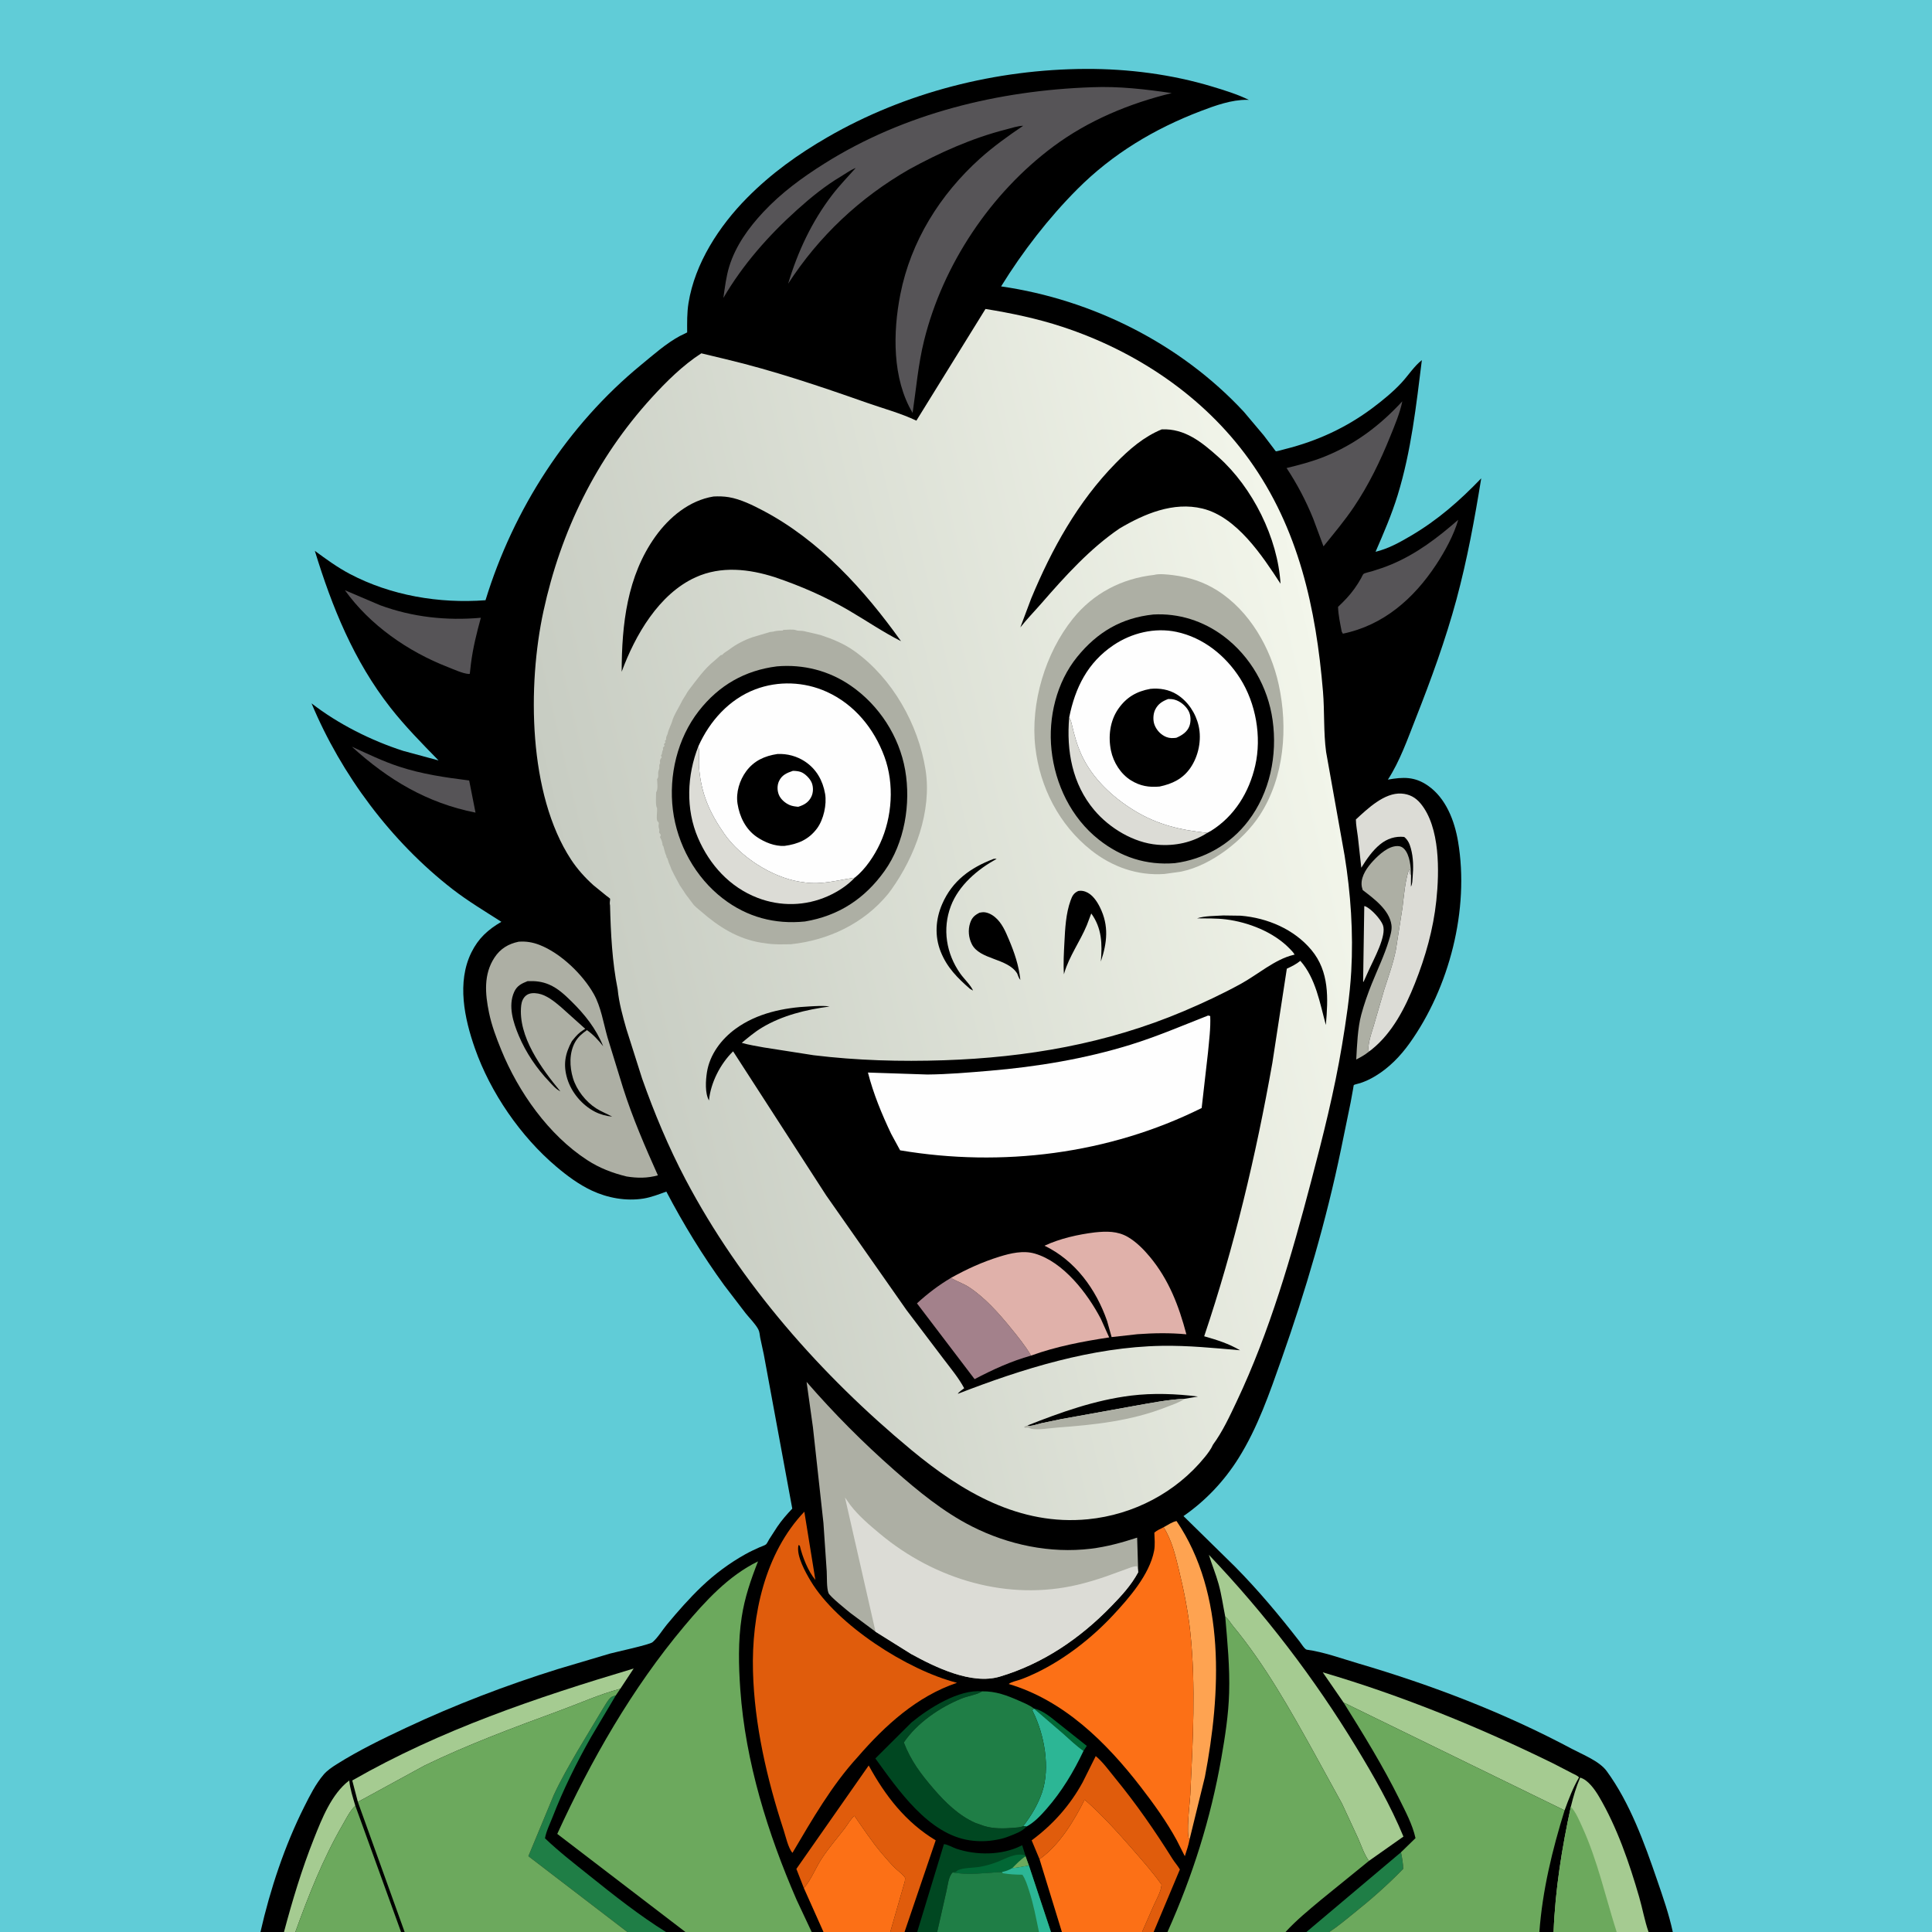 <svg version="1.1" xmlns="http://www.w3.org/2000/svg" style="display: block;" viewBox="0 0 2048 2048" width="1024" height="1024">
<rect x="0" y="0" width="2048" height="2048" fill="#333333" stroke="none"/>
<defs>
	<linearGradient id="Gradient1" gradientUnits="userSpaceOnUse" x1="629.795" y1="1067.96" x2="1444.86" y2="876.249">
		<stop class="stop0" offset="0" stop-opacity="1" stop-color="rgb(199,204,194)"/>
		<stop class="stop1" offset="1" stop-opacity="1" stop-color="rgb(243,246,235)"/>
	</linearGradient>
</defs>
<path transform="translate(0,0)" fill="rgb(96,204,215)" d="M 276.103 2048 L -0 2048 L 0 -0 L 2048 0 L 2048 2048 L 1773.23 2048 L 1747.54 2048 L 1713.72 2048 L 1646.88 2048 L 1631.8 2048 L 1408.96 2048 L 1384.84 2048 L 1362.7 2048 L 1237.58 2048 L 1222.92 2048 L 1210.62 2048 L 1125.65 2048 L 1114.06 2048 L 1101.34 2048 L 993.444 2048 L 972.267 2048 L 958.851 2048 L 943.71 2048 L 872.942 2048 L 860.424 2048 L 726.582 2048 L 705.973 2048 L 665.041 2048 L 428.934 2048 L 425.134 2048 L 313.059 2048 L 301.034 2048 L 276.103 2048 z"/>
<path transform="translate(0,0)" fill="rgb(0,0,0)" d="M 276.103 2048 C 286.433 2002.67 301.726 1956.56 322.611 1915.01 C 328.401 1903.49 334.576 1891.12 342.964 1881.26 C 346.805 1876.74 351.965 1873.28 356.943 1870.14 C 380.221 1855.48 405.444 1843.24 430.323 1831.57 C 482.307 1807.16 536.565 1786.4 591.383 1769.29 L 646.492 1752.9 C 652.717 1751.2 688.408 1743.51 691.631 1740.85 C 697.054 1736.38 702.406 1727.55 707.028 1722 C 718.638 1708.05 730.596 1694.4 743.723 1681.85 C 757.739 1668.45 773.455 1656.84 790.389 1647.39 C 795.159 1644.73 800.143 1642.47 805.112 1640.21 C 806.779 1639.45 810.856 1638.18 812.102 1637.03 C 813.132 1636.07 814.533 1633.04 815.341 1631.73 L 823.962 1618.41 C 828.682 1611.47 834.063 1605.27 839.841 1599.22 L 809.672 1435.81 L 805.84 1418 C 805.306 1415.18 805.246 1411.98 803.921 1409.4 C 800.915 1403.56 794.71 1397.47 790.559 1392.31 L 767.769 1362.53 C 744.813 1330.97 724.473 1297.69 706.362 1263.14 C 698.524 1265.98 690.364 1269.19 682.099 1270.52 C 663.689 1273.47 644.076 1269.91 627.312 1262.05 C 613.714 1255.68 601.39 1246.56 589.96 1236.91 C 551.843 1204.75 519.856 1158.17 503.388 1111.21 C 492.303 1079.61 484.097 1041.19 499.72 1009.58 C 507.104 994.646 517.234 985.472 531.461 977.16 C 513.949 965.906 496.102 955.292 479.627 942.511 C 414.688 892.133 361.782 821.204 330.244 745.584 C 358.532 767.491 393.418 785.031 427.5 795.987 L 464.891 806.107 C 447.224 788.009 429.457 770.014 413.841 750.073 C 375.078 700.577 351.94 643.481 333.738 583.908 C 345.647 592.673 357.51 601.353 370.622 608.28 C 414.359 631.386 465.664 639.961 514.662 636.269 C 544.319 539.636 601.45 450.854 679.865 386.544 C 692.726 375.997 706.088 364.036 720.772 356.136 L 725.5 353.852 L 728.423 352.373 C 728.361 342.001 728.196 331.538 729.838 321.265 C 736.577 279.099 762.403 239.567 791.968 209.69 C 817.537 183.853 845.84 163.538 877.26 145.388 C 959.694 97.767 1056.01 73.442 1151.01 73.054 C 1195.85 72.871 1242.1 78.79 1285.05 91.789 C 1298.26 95.787 1311.4 99.813 1323.83 105.885 L 1321.84 105.843 C 1305.64 105.603 1287.99 111.953 1272.94 117.696 C 1223.65 136.513 1179.47 162.981 1142.04 200.5 C 1111.54 231.078 1083.88 266.87 1061.21 303.593 C 1158.2 317.615 1251.63 364.471 1318.53 436.52 L 1339.57 461.475 L 1349.91 475.106 C 1350.26 475.559 1352.17 478.298 1352.48 478.446 C 1352.92 478.659 1361.01 476.372 1362.41 476.019 C 1396.4 467.473 1427.31 453.262 1455.37 432.149 C 1466 424.143 1476.73 415.396 1485.77 405.616 C 1492.61 398.214 1499.38 387.786 1507.23 381.761 C 1501.21 430.018 1495.95 478.096 1481.59 524.845 C 1475.28 545.364 1466.69 565.267 1458.14 584.935 C 1471.62 581.629 1483.46 575.098 1495.35 568.106 C 1524.22 551.13 1547.07 531.026 1570.15 507.079 C 1563.21 550.113 1555.32 593.059 1543.98 635.186 C 1532.42 678.081 1516.96 720.353 1500.69 761.646 C 1492.26 783.057 1483.83 807.12 1471.22 826.442 C 1487.29 823.562 1499.72 823.072 1513.76 832.885 C 1532.78 846.171 1541.88 870.019 1545.61 892.109 C 1557.77 964.069 1536.41 1046.87 1494.21 1105.9 C 1484.38 1119.64 1472.45 1131.93 1457.89 1140.69 C 1452.79 1143.77 1447.65 1146.22 1442 1148.11 C 1440.82 1148.51 1435.45 1149.71 1435.07 1150.2 C 1434.91 1150.4 1434.48 1153.47 1434.4 1153.96 L 1431.74 1168.58 L 1421.48 1218.5 C 1405.93 1293.65 1383.99 1368.39 1358.48 1440.71 C 1345.77 1476.76 1333.21 1513.39 1312.77 1545.94 C 1297.57 1570.13 1277.99 1590.84 1254.54 1607.11 L 1309.15 1660.71 C 1333.92 1685.79 1356.1 1712.33 1377.69 1740.16 C 1379.08 1741.96 1383.12 1748.44 1385.18 1748.72 C 1403.39 1751.2 1421.83 1758.02 1439.46 1763.2 C 1518.04 1786.29 1594.18 1815.41 1666.5 1853.98 C 1677.93 1860.07 1695.36 1866.81 1703.13 1877.39 C 1727.72 1910.93 1743.1 1953.55 1756.52 1992.67 C 1762.74 2010.8 1769.23 2029.24 1773.23 2048 L 1747.54 2048 L 1713.72 2048 L 1646.88 2048 L 1631.8 2048 L 1408.96 2048 L 1384.84 2048 L 1362.7 2048 L 1237.58 2048 L 1222.92 2048 L 1210.62 2048 L 1125.65 2048 L 1114.06 2048 L 1101.34 2048 L 993.444 2048 L 972.267 2048 L 958.851 2048 L 943.71 2048 L 872.942 2048 L 860.424 2048 L 726.582 2048 L 705.973 2048 L 665.041 2048 L 428.934 2048 L 425.134 2048 L 313.059 2048 L 301.034 2048 L 276.103 2048 z"/>
<path transform="translate(0,0)" fill="rgb(2,103,53)" d="M 1095.94 1811.03 C 1106.04 1813.07 1115.39 1821.73 1123.33 1827.91 L 1152.06 1850.73 L 1148.59 1856 C 1140.74 1850.57 1133.93 1843.9 1126.82 1837.57 L 1095.94 1811.03 z"/>
<path transform="translate(0,0)" fill="rgb(220,220,214)" d="M 1446.19 960.5 L 1447.36 960.746 C 1453.7 963.488 1463.5 974.299 1465.9 980.521 C 1470.23 991.771 1456.19 1016.82 1451.31 1027.74 L 1445.38 1040.89 L 1444.96 1040.46 L 1446.19 960.5 z"/>
<path transform="translate(0,0)" fill="rgb(31,126,70)" d="M 1384.84 2048 L 1485.09 1963.49 C 1486.24 1969.23 1487.39 1975.2 1487.43 1981.08 C 1471.03 1997.96 1453.72 2013.22 1435.34 2027.91 C 1426.9 2034.66 1418.09 2042.26 1408.96 2048 L 1384.84 2048 z"/>
<path transform="translate(0,0)" fill="rgb(86,84,87)" d="M 372.977 791.527 C 389.617 799.028 405.715 806.949 423.123 812.662 C 447.404 820.63 472.128 824.174 497.344 827.355 L 504.07 861.416 C 452.52 851.19 411.435 826.527 372.977 791.527 z"/>
<path transform="translate(0,0)" fill="rgb(44,182,149)" d="M 1095.94 1811.03 L 1126.82 1837.57 C 1133.93 1843.9 1140.74 1850.57 1148.59 1856 C 1137.99 1878.33 1125.55 1899.07 1109.18 1917.72 C 1103.17 1924.56 1096.32 1931.93 1088.15 1936.2 L 1084.52 1935.85 C 1093.06 1924.92 1100.07 1913.27 1104.6 1900.08 C 1113.54 1874 1107.09 1838.58 1094.88 1814.24 L 1094.25 1813 L 1095.94 1811.03 z"/>
<path transform="translate(0,0)" fill="rgb(165,203,145)" d="M 301.034 2048 C 309.938 2014.59 319.914 1981.45 332.695 1949.29 C 341.149 1928.02 351.496 1901.48 370.233 1887.36 C 371.084 1896.46 374.104 1905.38 376.649 1914.12 C 370.792 1919.84 367.19 1927.45 363.125 1934.48 C 342.321 1970.45 327.172 2009.02 313.059 2048 L 301.034 2048 z"/>
<path transform="translate(0,0)" fill="rgb(0,71,33)" d="M 972.267 2048 L 1000.58 1954.92 C 1003.58 1954.73 1010.38 1958.58 1013.58 1959.65 C 1034.97 1966.84 1061.87 1966.85 1082.39 1956.59 L 1083.54 1956.01 L 1086.96 1966.85 L 1087.15 1967.76 L 1090.69 1977.56 C 1084.79 1978.49 1078.97 1979.97 1073 1980.32 C 1069.37 1982.46 1066.33 1983.54 1062.21 1984.37 L 1061.19 1984.4 C 1044.12 1985.26 1026.98 1987.88 1009.87 1984.86 C 1005.47 1988.86 1004.68 1998.57 1003.31 2004.47 L 993.444 2048 L 972.267 2048 z"/>
<path transform="translate(0,0)" fill="rgb(2,103,53)" d="M 1009.87 1984.86 C 1010.71 1984.77 1012.25 1984.66 1013 1984.33 L 1015.46 1982.5 C 1021.16 1979.73 1032.67 1980.06 1039.28 1978.83 C 1045.56 1977.66 1051.69 1975.88 1057.64 1973.54 C 1066.59 1970.01 1077.17 1963.6 1086.96 1966.85 L 1087.15 1967.76 L 1090.69 1977.56 C 1084.79 1978.49 1078.97 1979.97 1073 1980.32 C 1069.37 1982.46 1066.33 1983.54 1062.21 1984.37 L 1061.19 1984.4 C 1044.12 1985.26 1026.98 1987.88 1009.87 1984.86 z"/>
<path transform="translate(0,0)" fill="rgb(108,169,93)" d="M 1087.15 1967.76 L 1090.69 1977.56 C 1084.79 1978.49 1078.97 1979.97 1073 1980.32 C 1077.49 1975.89 1081.81 1971.17 1087.15 1967.76 z"/>
<path transform="translate(0,0)" fill="rgb(173,175,164)" d="M 1451.16 1114.73 C 1446.88 1118.2 1442.53 1120.61 1437.67 1123.12 C 1438.49 1108.12 1439.13 1089.94 1443.02 1075.5 C 1445.99 1064.5 1449.82 1053.58 1454.06 1043.01 C 1460.22 1027.69 1467.45 1012.85 1472.24 997 C 1473.79 991.861 1475.74 985.902 1474.99 980.5 C 1472.8 964.528 1456.42 952.637 1444.53 943.5 C 1443.86 941.392 1443.37 939.565 1443.3 937.336 C 1443.04 928.142 1449.43 919.22 1455.5 912.697 C 1461.79 905.94 1471.6 896.865 1481.37 896.853 C 1484.21 896.85 1486.51 897.787 1488.48 899.871 C 1494.61 906.37 1495.65 919.343 1495.75 927.731 L 1494.76 926.465 L 1494.5 922.036 L 1493.33 922.5 C 1489.26 935.265 1488.36 948.624 1486.74 961.845 L 1479.71 1006.8 C 1476.96 1020.94 1471.76 1035.21 1467.36 1048.95 L 1456.02 1087.94 C 1454.2 1094.18 1448.9 1108.72 1451.16 1114.73 z"/>
<path transform="translate(0,0)" fill="rgb(31,126,70)" d="M 665.041 2048 L 560.124 1967.64 L 586.934 1903.02 C 594.276 1886.99 603.319 1871.53 612.108 1856.26 L 638.137 1812.84 C 640.425 1809.39 644.697 1801.23 648.078 1798.94 C 649.208 1798.17 651.461 1797.68 652.798 1797.18 L 626.391 1841.67 C 611.046 1868.75 597.045 1897.09 585.789 1926.12 C 583.079 1933.11 578.95 1941.32 577.711 1948.67 C 592.565 1962.92 609.021 1975.59 625.074 1988.47 C 651.278 2009.48 677.433 2030.19 705.973 2048 L 665.041 2048 z"/>
<path transform="translate(0,0)" fill="rgb(86,84,87)" d="M 365.621 625.68 L 402.904 641.552 C 437.247 654.21 473.399 658.132 509.721 654.853 C 505.256 671.155 501.289 686.944 499.19 703.759 L 498.004 714.263 L 496.928 714.435 C 490.61 714.048 480.845 709.498 474.708 707.111 C 432.582 690.732 392.12 662.688 365.621 625.68 z"/>
<path transform="translate(0,0)" fill="rgb(0,71,33)" d="M 1088.15 1936.2 C 1083.81 1941.33 1076.29 1943.9 1070.22 1946.31 C 1066.2 1947.91 1062.51 1949.08 1058.23 1949.88 L 1056.5 1950.2 C 1046.94 1952 1037.56 1952.23 1027.94 1950.82 C 984.099 1944.37 952.018 1897.23 927.91 1864.01 L 966.09 1826 C 984.432 1810.83 1016.5 1790.47 1041.12 1792.9 L 1039.61 1793.75 C 1033.63 1796.92 1025.86 1797.87 1019.45 1800.46 C 996.51 1809.68 971.977 1826.42 958.103 1847.1 C 965.551 1866.54 976.254 1880.64 989.718 1896.27 C 1002.01 1910.55 1016.34 1924.59 1033.82 1932.31 L 1042 1935.2 L 1043.48 1935.68 C 1052.96 1938.64 1064.33 1938.43 1074.12 1937.59 C 1077.4 1937.31 1081.54 1937.21 1084.52 1935.85 L 1088.15 1936.2 z"/>
<path transform="translate(0,0)" fill="rgb(86,84,87)" d="M 1545.8 550.992 C 1541.13 567.197 1531.61 584.571 1522.35 598.615 C 1498.68 634.514 1466.58 662.836 1423.5 671.735 L 1422.26 669.5 C 1420.67 660.956 1418.62 651.999 1418.39 643.301 C 1424.83 637.234 1430.49 631.356 1435.67 624.199 C 1438.31 620.56 1440.63 616.817 1442.84 612.907 C 1443.28 612.137 1444.72 608.856 1445.34 608.418 C 1447.03 607.222 1452.2 606.23 1454.39 605.561 C 1461.41 603.411 1468.26 601.107 1475.04 598.263 C 1501.78 587.035 1524.13 569.896 1545.8 550.992 z"/>
<path transform="translate(0,0)" fill="rgb(86,84,87)" d="M 1486.51 425.411 C 1484 437.877 1478.46 450.85 1473.7 462.654 C 1463.1 488.881 1450.95 513.977 1435.12 537.491 C 1425.33 552.03 1413.95 565.526 1402.96 579.155 L 1391.99 549.644 C 1384.34 530.82 1375.04 513.081 1363.83 496.142 C 1377.49 492.827 1391 489.295 1404.06 484.038 C 1436.69 470.909 1462.82 451.028 1486.51 425.411 z"/>
<path transform="translate(0,0)" fill="rgb(165,203,145)" d="M 379.348 1910.13 L 373.411 1887.38 C 466.993 1833.72 568.799 1799.44 671.722 1768.69 L 657.573 1790.15 C 635.857 1795.89 614.04 1805.7 592.899 1813.47 C 544.582 1831.23 496.292 1849.1 449.915 1871.62 L 379.348 1910.13 z"/>
<path transform="translate(0,0)" fill="rgb(254,163,81)" d="M 1233.51 1618.92 C 1237.62 1616.73 1242.65 1613.18 1247.19 1612.38 C 1299.68 1689.89 1294.08 1795.46 1277.25 1883.57 L 1260.87 1950.35 C 1256.99 1944.53 1261.36 1910.75 1261.76 1902.36 C 1264.46 1845.38 1267.78 1786.87 1261.74 1730.01 C 1259.4 1708 1255.01 1686.09 1249.78 1664.6 C 1245.83 1648.36 1242.41 1633.3 1233.51 1618.92 z"/>
<path transform="translate(0,0)" fill="rgb(31,126,70)" d="M 1073 1980.32 C 1078.97 1979.97 1084.79 1978.49 1090.69 1977.56 L 1114.06 2048 L 1101.34 2048 L 993.444 2048 L 1003.31 2004.47 C 1004.68 1998.57 1005.47 1988.86 1009.87 1984.86 C 1026.98 1987.88 1044.12 1985.26 1061.19 1984.4 L 1062.21 1984.37 C 1066.33 1983.54 1069.37 1982.46 1073 1980.32 z"/>
<path transform="translate(0,0)" fill="rgb(44,182,149)" d="M 1073 1980.32 C 1078.97 1979.97 1084.79 1978.49 1090.69 1977.56 L 1114.06 2048 L 1101.34 2048 C 1098.3 2033.36 1095.57 2018.57 1090.91 2004.33 C 1088.96 1998.37 1087.29 1992.55 1083.76 1987.28 C 1076.7 1987.17 1069.96 1986.93 1063 1985.71 L 1062.21 1984.37 C 1066.33 1983.54 1069.37 1982.46 1073 1980.32 z"/>
<path transform="translate(0,0)" fill="rgb(224,92,12)" d="M 1101.93 1970.79 L 1093.6 1950.86 C 1116.14 1934.15 1134.27 1913.85 1147.75 1889.13 L 1161.53 1861.5 C 1169.17 1867.89 1175.69 1877.04 1182 1884.75 C 1204.57 1912.31 1224.02 1940.36 1242.93 1970.55 C 1245.33 1974.38 1248.55 1977.83 1250.72 1981.73 L 1222.92 2048 L 1210.62 2048 L 1223.29 2019.18 C 1226.19 2012.89 1230.88 2004.71 1231.29 1997.8 C 1221.94 1984.56 1210.89 1972.14 1200.25 1959.93 C 1184.51 1941.87 1167.77 1923.48 1149.75 1907.66 C 1138.93 1929.61 1123.29 1955.23 1103.26 1969.84 L 1101.93 1970.79 z"/>
<path transform="translate(0,0)" fill="rgb(224,92,12)" d="M 852.147 2001.47 L 844.187 1981.11 L 920.858 1871.48 C 938.457 1903.68 960.05 1931.66 991.881 1950.83 L 958.851 2048 L 943.71 2048 L 959.109 1994.47 C 959.2 1993.88 959.601 1991.02 959.389 1990.5 C 958.403 1988.11 951.064 1982.47 948.913 1980.35 C 944.085 1975.6 939.691 1970.44 935.282 1965.3 C 924.419 1952.63 915.243 1938.54 905.734 1924.87 C 901.718 1928.1 898.779 1933.79 895.623 1937.93 C 887.381 1948.74 878.251 1959.04 870.87 1970.47 C 864.66 1980.08 860.012 1992.03 852.814 2000.7 L 852.147 2001.47 z"/>
<path transform="translate(0,0)" fill="rgb(108,169,93)" d="M 376.649 1914.12 L 425.134 2048 L 313.059 2048 C 327.172 2009.02 342.321 1970.45 363.125 1934.48 C 367.19 1927.45 370.792 1919.84 376.649 1914.12 z"/>
<path transform="translate(0,0)" fill="rgb(252,112,22)" d="M 852.147 2001.47 L 852.814 2000.7 C 860.012 1992.03 864.66 1980.08 870.87 1970.47 C 878.251 1959.04 887.381 1948.74 895.623 1937.93 C 898.779 1933.79 901.718 1928.1 905.734 1924.87 C 915.243 1938.54 924.419 1952.63 935.282 1965.3 C 939.691 1970.44 944.085 1975.6 948.913 1980.35 C 951.064 1982.47 958.403 1988.11 959.389 1990.5 C 959.601 1991.02 959.2 1993.88 959.109 1994.47 L 943.71 2048 L 872.942 2048 L 852.147 2001.47 z"/>
<path transform="translate(0,0)" fill="rgb(165,203,145)" d="M 1424.32 1804.88 L 1402.17 1772.74 C 1485.82 1797.27 1568.72 1831.12 1646.92 1869.54 L 1666.97 1879.92 C 1669.11 1881.06 1672.41 1882.25 1673.8 1884.13 C 1667.32 1895.35 1662.94 1906.91 1658.52 1919.06 L 1432.05 1808.54 C 1429.52 1807.1 1427 1805.99 1424.32 1804.88 z"/>
<path transform="translate(0,0)" fill="rgb(220,220,214)" d="M 1495.75 927.731 L 1495.64 939.896 C 1497.28 936.881 1497.17 933.267 1497.46 929.917 C 1498.34 919.507 1498.32 909.304 1495.52 899.16 C 1494.21 894.428 1492.39 890.277 1488.5 887.185 C 1479.09 886.182 1470.39 889.011 1463.02 895.018 C 1454.73 901.77 1448.63 910.815 1443.04 919.822 L 1439.4 886.989 C 1438.68 880.992 1437.33 874.678 1437.29 868.669 C 1449.61 857.338 1467.41 840.113 1485.5 841.22 C 1493.98 841.739 1500.52 845.267 1505.9 851.76 C 1526.7 876.827 1525.84 923.898 1522.55 954.781 C 1519.33 985.116 1511.07 1014.28 1499.81 1042.57 C 1489.64 1068.12 1476.2 1094.56 1454.46 1112.19 L 1451.16 1114.73 C 1448.9 1108.72 1454.2 1094.18 1456.02 1087.94 L 1467.36 1048.95 C 1471.76 1035.21 1476.96 1020.94 1479.71 1006.8 L 1486.74 961.845 C 1488.36 948.624 1489.26 935.265 1493.33 922.5 L 1494.5 922.036 L 1494.76 926.465 L 1495.75 927.731 z"/>
<path transform="translate(0,0)" fill="rgb(165,203,145)" d="M 1665.17 1915.13 C 1667.81 1904.39 1670.67 1894.52 1675.01 1884.35 C 1683.33 1886.53 1690.78 1897.3 1694.95 1904.36 C 1714.12 1936.85 1727.19 1974.93 1737.66 2011.16 C 1741.14 2023.21 1743.42 2036.23 1747.54 2048 L 1713.72 2048 L 1646.88 2048 C 1648.56 2003.27 1655.71 1958.82 1665.17 1915.13 z"/>
<path transform="translate(0,0)" fill="rgb(108,169,93)" d="M 1646.88 2048 C 1648.56 2003.27 1655.71 1958.82 1665.17 1915.13 C 1670.66 1921.25 1674.11 1929.8 1677.51 1937.26 C 1693.48 1972.34 1702.01 2011.31 1713.72 2048 L 1646.88 2048 z"/>
<path transform="translate(0,0)" fill="rgb(252,112,22)" d="M 1101.93 1970.79 L 1103.26 1969.84 C 1123.29 1955.23 1138.93 1929.61 1149.75 1907.66 C 1167.77 1923.48 1184.51 1941.87 1200.25 1959.93 C 1210.89 1972.14 1221.94 1984.56 1231.29 1997.8 C 1230.88 2004.71 1226.19 2012.89 1223.29 2019.18 L 1210.62 2048 L 1125.65 2048 L 1101.93 1970.79 z"/>
<path transform="translate(0,0)" fill="rgb(165,203,145)" d="M 1298.79 1713.65 C 1296.5 1702.17 1294.89 1690.36 1291.76 1679.08 C 1288.85 1668.61 1284.64 1658.56 1281.46 1648.18 C 1340.79 1710.45 1392.96 1778.56 1437.62 1852.04 C 1456.09 1882.43 1474.1 1913.94 1487.71 1946.85 L 1451.12 1972.63 C 1446.16 1966 1442.98 1956.27 1439.62 1948.63 L 1422.64 1912.04 L 1392.41 1857 C 1367.01 1811.24 1340.6 1764.28 1307.19 1723.84 C 1304.29 1720.34 1302.37 1716.53 1298.79 1713.65 z"/>
<path transform="translate(0,0)" fill="rgb(31,126,70)" d="M 1041.12 1792.9 C 1055.46 1792.61 1067.48 1797.21 1080.48 1802.95 C 1085.75 1805.28 1091.34 1807.51 1095.94 1811.03 L 1094.25 1813 L 1094.88 1814.24 C 1107.09 1838.58 1113.54 1874 1104.6 1900.08 C 1100.07 1913.27 1093.06 1924.92 1084.52 1935.85 C 1081.54 1937.21 1077.4 1937.31 1074.12 1937.59 C 1064.33 1938.43 1052.96 1938.64 1043.48 1935.68 L 1042 1935.2 L 1033.82 1932.31 C 1016.34 1924.59 1002.01 1910.55 989.718 1896.27 C 976.254 1880.64 965.551 1866.54 958.103 1847.1 C 971.977 1826.42 996.51 1809.68 1019.45 1800.46 C 1025.86 1797.87 1033.63 1796.92 1039.61 1793.75 L 1041.12 1792.9 z"/>
<path transform="translate(0,0)" fill="rgb(173,175,164)" d="M 549.783 998.254 C 557.422 997.627 564.646 998.838 571.77 1001.59 C 594.298 1010.29 617.75 1032.95 629.457 1053.75 C 637.021 1067.18 639.739 1084.72 643.926 1099.5 L 660.484 1153.31 C 670.6 1185.11 683.773 1215.5 697.389 1245.91 C 686.163 1249.04 675.622 1248.94 664.215 1247.12 C 649.163 1243.43 635.559 1238.25 622.5 1229.76 C 581.465 1203.1 549.468 1157.5 531.281 1112.81 C 526.059 1099.98 521.191 1087.1 518.381 1073.5 C 514.241 1053.46 512.468 1032.82 524.205 1015.02 C 530.411 1005.61 538.888 1000.52 549.783 998.254 z"/>
<path transform="translate(0,0)" fill="rgb(0,0,0)" d="M 559.266 1040.05 C 567.399 1039.74 574.659 1040.44 582.252 1043.74 C 591.334 1047.69 598.518 1054.38 605.5 1061.24 C 619.919 1075.4 631.802 1090.3 639.402 1109.07 C 634.202 1102.44 629.044 1096.89 622.184 1091.95 C 617.106 1095.62 612.723 1099.12 609.603 1104.74 C 603.255 1116.18 603.716 1130.73 607.4 1142.94 C 611.152 1155.38 620.944 1167.9 631.907 1174.88 C 637.306 1178.31 643.319 1180.62 648.937 1183.68 C 642.646 1183.06 636.339 1181.38 630.702 1178.5 C 617.141 1171.55 605.75 1158.11 601.323 1143.5 C 596.853 1128.75 598.938 1117.08 606.212 1103.7 L 607.334 1102.32 C 610.974 1097.73 613.962 1094.53 619.004 1091.44 L 620.378 1090.6 L 594.309 1067.23 C 587.686 1061.61 579.24 1054.75 570.5 1053.22 C 566.242 1052.47 561.414 1052.39 557.846 1055.13 C 554.619 1057.61 552.972 1061.63 552.516 1065.59 C 548.715 1098.57 574.324 1133.08 593.986 1156.86 C 589.369 1154.64 585.852 1150.37 582.337 1146.7 C 568.881 1132.64 557.529 1115.88 549.963 1097.93 C 544.042 1083.89 538.361 1066.27 545.041 1051.5 C 548.029 1044.89 552.883 1042.59 559.266 1040.05 z"/>
<path transform="translate(0,0)" fill="rgb(252,112,22)" d="M 1260.87 1950.35 C 1259.88 1956.21 1257.72 1961.98 1255.96 1967.65 L 1247.38 1950.7 C 1236.55 1930.86 1222.97 1912.02 1209.16 1894.14 C 1172.74 1846.97 1127.73 1802.45 1069.29 1785.1 C 1071.97 1782.83 1077.95 1781.7 1081.35 1780.5 C 1087.42 1778.36 1093.32 1775.77 1099.12 1772.96 C 1128.86 1758.56 1157.14 1736.53 1179.67 1712.41 C 1196.65 1694.22 1218.54 1669.23 1223.4 1643.89 C 1224.57 1637.82 1223.89 1630.85 1223.67 1624.67 C 1226.43 1622.16 1230.2 1620.64 1233.51 1618.92 C 1242.41 1633.3 1245.83 1648.36 1249.78 1664.6 C 1255.01 1686.09 1259.4 1708 1261.74 1730.01 C 1267.78 1786.87 1264.46 1845.38 1261.76 1902.36 C 1261.36 1910.75 1256.99 1944.53 1260.87 1950.35 z"/>
<path transform="translate(0,0)" fill="rgb(224,92,12)" d="M 852.631 1602.47 L 864.34 1674.81 C 856.516 1665.44 850.594 1650.29 847.814 1638.5 L 846.5 1637.79 L 846.229 1638.8 C 844.381 1649.88 853.866 1666.74 859.442 1676.05 C 887.239 1722.42 961.768 1770.46 1014.48 1783.82 C 972.011 1798.11 938.01 1829.19 909.24 1862.44 C 881.543 1892.68 860.801 1929.03 840.051 1964.11 C 835.534 1959.12 832.811 1946.45 830.703 1940.02 C 813.038 1886.08 799.687 1828.41 798.185 1771.49 C 796.627 1712.44 810.692 1646.55 852.631 1602.47 z"/>
<path transform="translate(0,0)" fill="rgb(86,84,87)" d="M 1157.86 92.458 C 1185.99 91.324 1214.3 94.56 1242.07 98.691 C 1197.21 109.649 1153.86 127.574 1116.64 155.251 C 1050.12 204.719 999.541 280.455 979.608 360.825 C 973.272 386.372 971.231 411.805 967.407 437.702 C 945.694 401.333 946.462 352.189 954.421 311.891 C 965.521 255.695 996.496 206.175 1038.79 168.11 C 1053.02 155.302 1068.77 144.032 1084.62 133.329 C 1078.88 133.435 1071.7 135.885 1066.06 137.326 C 1030.25 146.472 995.875 161.885 963.552 179.643 C 911.581 209.472 868.029 250.383 835.448 300.757 C 845.648 266.765 860.479 234.959 882.128 206.685 C 889.755 196.722 898.64 187.553 906.985 178.169 L 906.13 178.39 C 901.271 180.463 896.089 184.257 891.481 186.996 C 874.665 196.991 859.688 209.183 845.176 222.215 C 814.679 249.604 787.56 280.367 766.801 315.788 C 768.389 304.751 769.747 293.185 773.028 282.5 C 779.762 260.569 793.572 241.45 809.095 224.842 C 828.21 204.392 850.297 188.223 873.886 173.385 C 958.563 120.122 1058.66 95.863 1157.86 92.458 z"/>
<path transform="translate(0,0)" fill="rgb(108,169,93)" d="M 1424.32 1804.88 C 1427 1805.99 1429.52 1807.1 1432.05 1808.54 L 1658.52 1919.06 C 1645.45 1961.07 1635.03 2003.99 1631.8 2048 L 1408.96 2048 C 1418.09 2042.26 1426.9 2034.66 1435.34 2027.91 C 1453.72 2013.22 1471.03 1997.96 1487.43 1981.08 C 1487.39 1975.2 1486.24 1969.23 1485.09 1963.49 L 1500.5 1948.49 C 1497.32 1934.15 1489.93 1920.35 1483.44 1907.25 C 1465.88 1871.84 1445.23 1838.37 1424.32 1804.88 z"/>
<path transform="translate(0,0)" fill="rgb(108,169,93)" d="M 1298.79 1713.65 C 1302.37 1716.53 1304.29 1720.34 1307.19 1723.84 C 1340.6 1764.28 1367.01 1811.24 1392.41 1857 L 1422.64 1912.04 L 1439.62 1948.63 C 1442.98 1956.27 1446.16 1966 1451.12 1972.63 L 1400.35 2013.87 C 1387.43 2024.67 1374.08 2035.56 1362.7 2048 L 1237.58 2048 C 1264.2 1988.55 1283.4 1927.96 1294.65 1863.71 C 1298.65 1840.91 1302.26 1817.68 1302.93 1794.5 C 1303.73 1767.12 1301.12 1740.84 1298.79 1713.65 z"/>
<path transform="translate(0,0)" fill="rgb(108,169,93)" d="M 379.348 1910.13 L 449.915 1871.62 C 496.292 1849.1 544.582 1831.23 592.899 1813.47 C 614.04 1805.7 635.857 1795.89 657.573 1790.15 L 652.798 1797.18 C 651.461 1797.68 649.208 1798.17 648.078 1798.94 C 644.697 1801.23 640.425 1809.39 638.137 1812.84 L 612.108 1856.26 C 603.319 1871.53 594.276 1886.99 586.934 1903.02 L 560.124 1967.64 L 665.041 2048 L 428.934 2048 L 379.348 1910.13 z"/>
<path transform="translate(0,0)" fill="rgb(173,175,164)" d="M 928.105 1729.7 L 901.618 1709.97 C 897.555 1706.68 879.554 1692.25 878.206 1688.58 C 876.134 1682.93 876.728 1671.87 876.35 1665.53 L 872.881 1614.43 L 861.732 1512.91 L 855.013 1464.87 C 884.077 1498.35 914.55 1528.97 947.784 1558.26 C 973.114 1580.59 999.895 1602.64 1030.15 1618 C 1068.7 1637.56 1113.13 1646.92 1156.23 1641.72 C 1173.18 1639.68 1189.24 1635.22 1205.42 1629.97 L 1206.55 1666.63 C 1198.94 1680.72 1188.86 1691.48 1177.78 1702.9 C 1144.85 1736.84 1105.52 1763.66 1059.81 1777.29 C 1029.93 1786.19 991.624 1767.41 965.832 1753.29 L 928.105 1729.7 z"/>
<path transform="translate(0,0)" fill="rgb(220,220,214)" d="M 928.105 1729.7 L 895.727 1587.42 L 901.44 1595.5 C 910.162 1606.89 921.879 1616.82 932.876 1625.98 C 991.001 1674.4 1068.48 1697.57 1142.95 1679.79 C 1152.91 1677.41 1162.65 1674.45 1172.33 1671.11 L 1195.72 1662.63 C 1198.81 1661.58 1202.21 1659.96 1205.5 1660.39 L 1206.55 1666.63 C 1198.94 1680.72 1188.86 1691.48 1177.78 1702.9 C 1144.85 1736.84 1105.52 1763.66 1059.81 1777.29 C 1029.93 1786.19 991.624 1767.41 965.832 1753.29 L 928.105 1729.7 z"/>
<path transform="translate(0,0)" fill="rgb(108,169,93)" d="M 726.582 2048 L 590.716 1944.01 C 626.601 1865.78 669.971 1789.7 725.512 1723.6 C 747.644 1697.27 772.166 1670.39 803.538 1655.12 C 795.904 1674.58 789.394 1693.41 786.239 1714.16 C 782.365 1739.65 782.948 1765.4 784.751 1791 C 790.14 1867.54 813.883 1943.65 844.357 2013.76 L 860.424 2048 L 726.582 2048 z"/>
<path transform="translate(0,0)" fill="url(#Gradient1)" d="M 769.043 380.681 C 820.074 392.834 869.511 409.555 918.932 426.949 C 936.02 432.963 955.124 438.077 971.388 445.916 L 1044.66 327.504 C 1072.31 331.994 1099.59 337.702 1126.24 346.478 C 1204.32 372.185 1275.75 419.83 1324.05 487 C 1376.67 560.171 1395.05 644.808 1402.42 733.077 C 1404.18 754.182 1402.9 776.263 1405.73 797.148 L 1425.31 906.772 C 1431.83 947.179 1434.69 988.738 1432.38 1029.63 C 1430.91 1055.73 1426.86 1082.25 1422.58 1108.02 C 1414.49 1156.74 1402.39 1204.58 1389.85 1252.28 C 1369.16 1330.97 1345.86 1411.91 1310.94 1485.6 C 1303.61 1501.07 1296.03 1517.56 1285.85 1531.36 C 1283.79 1536.05 1280.39 1540.59 1277.17 1544.55 C 1246.69 1582.09 1201.48 1605.73 1153.33 1610.47 C 1080.85 1617.6 1019.84 1581.58 966.174 1537.11 C 870.387 1457.72 784.904 1360.68 726.686 1250.22 C 708.615 1215.93 693.531 1179.76 680.636 1143.24 L 663.968 1090.75 C 660.093 1077.19 656.08 1062.76 654.759 1048.68 C 648.936 1019.8 647.414 989.143 646.67 959.763 C 646.363 958.339 646.292 957.456 646.468 955.984 C 646.579 955.049 646.914 953.382 646.616 952.5 C 646.54 952.277 643.201 949.865 642.964 949.679 L 629.205 938.5 C 620.133 930.379 611.911 921.219 605.232 911.018 C 559.943 841.844 559.006 726.574 576.111 647.77 C 594.525 562.939 631.983 486.157 690.596 421.784 C 706.176 404.674 723.959 387.048 743.446 374.533 L 769.043 380.681 z"/>
<path transform="translate(0,0)" fill="rgb(0,0,0)" d="M 1053.13 910.5 C 1055.26 910.221 1054.15 910.246 1056.49 910.5 C 1036.33 921.344 1016.22 938.547 1007.93 960.496 C 998.762 984.755 1003.06 1010.91 1017.91 1032 C 1021.91 1037.69 1028.73 1043.91 1031.5 1050.04 L 1028.25 1048.25 C 1014.95 1036.63 1003.94 1025.69 997.227 1008.93 C 990.581 992.357 991.71 974.475 998.764 958.277 C 1009.54 933.533 1028.68 919.905 1053.13 910.5 z"/>
<path transform="translate(0,0)" fill="rgb(0,0,0)" d="M 1088.97 1511.13 C 1124.68 1497 1160.65 1484.15 1199 1479.39 C 1221.98 1476.55 1247.01 1477.41 1269.92 1480.41 L 1256.02 1482.74 C 1237.81 1483.61 1219.56 1487.35 1201.62 1490.48 L 1124.62 1504.38 L 1103.6 1508.76 C 1100.12 1509.56 1095.92 1511.13 1092.41 1511.45 C 1091.26 1511.55 1090.07 1511.47 1088.97 1511.13 z"/>
<path transform="translate(0,0)" fill="rgb(173,175,164)" d="M 1088.97 1511.13 C 1090.07 1511.47 1091.26 1511.55 1092.41 1511.45 C 1095.92 1511.13 1100.12 1509.56 1103.6 1508.76 L 1124.62 1504.38 L 1201.62 1490.48 C 1219.56 1487.35 1237.81 1483.61 1256.02 1482.74 C 1249.84 1486.86 1242.94 1489.01 1236.06 1491.7 C 1198.83 1506.29 1160.29 1510.37 1120.71 1513.28 C 1112.79 1513.86 1100.62 1516.09 1093 1514.56 L 1090.5 1513.44 C 1089.54 1513.16 1087.41 1513.44 1086.5 1513.49 L 1085.51 1512.5 C 1086.53 1512.06 1087.88 1511.28 1088.97 1511.13 z"/>
<path transform="translate(0,0)" fill="rgb(0,0,0)" d="M 1142.94 944.5 C 1145.6 943.994 1148.03 944.264 1150.57 945.184 C 1157.82 947.818 1162.78 955.272 1166.04 961.881 C 1175.67 981.346 1173.61 999.37 1166.94 1019.29 C 1168.5 1000.61 1168.11 983.957 1156.78 968.317 L 1152.13 980.63 C 1145.12 997.607 1133.34 1013.78 1128.21 1031.36 L 1127.81 1032.81 C 1127.04 1021.44 1127.75 1010.19 1128.33 998.839 C 1129.07 984.277 1129.85 968.442 1134.85 954.599 C 1136.63 949.655 1138.11 946.792 1142.94 944.5 z"/>
<path transform="translate(0,0)" fill="rgb(0,0,0)" d="M 1038.32 967.5 L 1041.29 967.028 C 1046.05 966.59 1051.09 969.151 1054.64 972.115 C 1061.98 978.241 1065.75 987.089 1069.37 995.686 C 1075.41 1010 1079.96 1023.27 1081.62 1038.75 C 1079.9 1036.79 1079.16 1034.28 1078.22 1031.89 C 1067.95 1015.43 1038.49 1017.6 1030.12 1000.74 C 1026.74 993.93 1025.99 985.823 1028.33 978.579 C 1030.21 972.728 1032.97 970.281 1038.32 967.5 z"/>
<path transform="translate(0,0)" fill="rgb(0,0,0)" d="M 1231.48 455.143 C 1256.14 454.076 1274.14 468.898 1291.67 484.551 C 1327.77 516.783 1354.58 570.437 1357.4 618.762 C 1338.2 589.311 1311.04 547.907 1274.65 539.088 C 1243.7 531.587 1212.91 544.71 1186.75 560.216 C 1155.47 581.465 1128.86 610.962 1104.15 639.363 C 1096.62 648.011 1088.74 656.049 1081.6 665.069 L 1093.16 634.311 C 1114.96 581.91 1142.48 532.05 1182.5 491.18 C 1197 476.37 1212.18 463.127 1231.48 455.143 z"/>
<path transform="translate(0,0)" fill="rgb(0,0,0)" d="M 756.357 526.311 C 761.802 526.016 767.111 526.125 772.5 527.019 C 784.955 529.084 797.773 535.429 808.859 541.265 C 868.74 572.79 916.332 625.279 955.121 679.673 C 935.894 669.977 918.11 657.751 899.536 646.908 C 874.752 632.439 848.738 621.119 821.567 611.933 C 794.089 603.064 764.402 599.675 737.362 611.959 C 698.357 629.679 673.198 673.493 659.003 712.073 C 659.075 661.938 664.714 610.778 694.692 568.798 C 709.378 548.232 730.817 530.43 756.357 526.311 z"/>
<path transform="translate(0,0)" fill="rgb(173,175,164)" d="M 1223.51 609.4 C 1228.47 607.917 1238.22 608.993 1243.58 609.682 C 1260.61 611.871 1275.77 616.726 1290.3 625.882 C 1324.46 647.407 1346.93 686.583 1355.45 725.5 C 1365.48 771.31 1361.58 823.822 1335.44 864.111 C 1318.32 890.49 1284.09 917.302 1252.68 923.794 L 1251 924.132 L 1234.24 926.449 C 1205.6 928.431 1178.81 918.9 1156.5 901.178 C 1122.65 874.282 1102.27 834.41 1097.45 791.769 C 1092.2 745.316 1108.05 692.264 1137.26 655.906 C 1159.03 628.807 1189.2 613.216 1223.51 609.4 z"/>
<path transform="translate(0,0)" fill="rgb(0,0,0)" d="M 1222.58 651.402 C 1249.51 649.88 1275.55 658.22 1297.08 674.388 C 1325.53 695.758 1344.11 728.304 1349.02 763.403 C 1354.23 800.635 1346.24 840.129 1323.13 870.332 C 1304.06 895.255 1276.23 910.981 1245.25 914.986 C 1215.13 917.359 1188.41 908.742 1164.72 889.989 C 1135.56 866.917 1118.51 831.532 1114.63 794.899 C 1111 760.605 1119.91 723.354 1141.86 696.328 C 1163.22 670.041 1188.85 654.935 1222.58 651.402 z"/>
<path transform="translate(0,0)" fill="rgb(220,220,214)" d="M 1133.39 760.529 L 1134.21 761.98 C 1135.13 763.668 1135.51 765.118 1135.95 767 C 1138.59 778.444 1141.57 789.583 1146.5 800.291 C 1157.96 825.175 1179.07 844.875 1202.14 859.047 C 1226.86 874.239 1251.3 879.93 1279.83 882.853 C 1264.03 893.129 1245.65 896.993 1226.99 895.458 C 1201.74 893.381 1176.13 877.918 1159.98 858.779 C 1136.57 831.038 1130.34 795.715 1133.39 760.529 z"/>
<path transform="translate(0,0)" fill="rgb(254,254,254)" d="M 1133.39 760.529 C 1139.72 728.993 1152.89 702.343 1180.39 683.853 C 1199.64 670.904 1224.05 664.972 1247.01 669.805 C 1275.45 675.794 1299.17 694.931 1314.53 719.097 C 1331.35 745.552 1337.54 780.996 1330.61 811.5 C 1324.2 839.729 1308.65 865.157 1283.84 880.649 L 1279.83 882.853 C 1251.3 879.93 1226.86 874.239 1202.14 859.047 C 1179.07 844.875 1157.96 825.175 1146.5 800.291 C 1141.57 789.583 1138.59 778.444 1135.95 767 C 1135.51 765.118 1135.13 763.668 1134.21 761.98 L 1133.39 760.529 z"/>
<path transform="translate(0,0)" fill="rgb(0,0,0)" d="M 1219.45 730.217 C 1229.18 729.248 1239.12 730.89 1247.5 736.111 C 1259.24 743.428 1267.56 756.015 1270.6 769.424 C 1273.96 784.236 1270.52 801.352 1261.96 813.86 C 1253.95 825.576 1242.75 830.914 1229.24 833.763 C 1217.97 834.791 1208.65 833.251 1198.92 827.241 C 1188.01 820.497 1180.25 808.155 1177.67 795.682 C 1174.6 780.755 1176.56 764.199 1185.38 751.5 C 1193.97 739.147 1204.8 732.856 1219.45 730.217 z"/>
<path transform="translate(0,0)" fill="rgb(254,254,254)" d="M 1238.36 740.98 C 1240.54 740.947 1242.66 741.057 1244.78 741.591 C 1250.9 743.132 1256.82 748.006 1259.86 753.5 C 1262.39 758.099 1262.6 764.611 1260.88 769.5 C 1258.62 775.909 1252.86 779.545 1246.94 782.086 C 1243.54 782.569 1239.88 782.62 1236.62 781.363 C 1230.7 779.078 1226.02 774.153 1223.79 768.22 C 1222.03 763.518 1222.33 756.792 1224.54 752.279 C 1227.51 746.21 1232.22 743.258 1238.36 740.98 z"/>
<path transform="translate(0,0)" fill="rgb(173,175,164)" d="M 829.752 668.393 L 830.317 667.724 C 834.25 667.671 840.503 666.775 844.099 668.091 C 846.706 669.044 849.56 668.319 852.334 669.059 L 869.562 673.085 C 882.59 677.368 894.784 682.315 906.003 690.372 C 946.005 719.098 973.466 767.791 981.105 816.016 C 988.044 859.824 969.985 907.851 944.856 943 L 941.431 947.578 C 915.698 979.023 878.059 996.774 838.25 1000.95 C 830.303 1001.02 822.142 1001.4 814.255 1000.32 L 806.934 999.31 C 781.785 995.185 761.782 982.438 743 966.012 C 739.957 963.351 736.477 960.968 734.161 957.594 L 730.648 953 L 729.555 951.445 C 728.537 950.105 727.529 948.98 726.626 947.535 L 721.648 940 C 720.483 938.285 720.836 938.982 720.094 937.499 L 714.624 927.367 L 713.984 926 C 712.833 923.771 711.618 921.55 710.865 919.135 C 710.295 917.309 709.316 915.795 708.78 913.994 L 707.5 909.954 L 706.5 908.681 L 706.41 907.227 C 706.088 906.261 705.411 905.426 705.164 904.438 L 704.543 902.065 L 703.792 899.5 C 703.322 897.145 703.54 897.523 702.244 895.756 C 702.501 893.72 700.88 889.392 699.648 887.5 L 700.51 885 L 698.648 882.5 C 698.919 880.751 699.081 879.77 698.531 878.042 C 697.983 876.323 697.989 875.468 698.292 873.682 C 698.726 871.119 697.032 871.543 696.51 869.5 C 695.709 866.363 696.824 860.182 696.51 856.5 C 694.645 854.635 695.51 843.233 695.51 840 C 697.696 836.71 696.788 829.965 696.51 826 C 697.573 824.4 697.82 823.913 697.755 822 C 697.666 819.375 697.52 818.147 698.533 815.597 C 699.594 812.927 697.989 811.837 699.755 809 C 699.427 807.061 699.395 805.732 700.51 804 L 701.5 802.738 L 700.624 801 L 701.5 799.51 C 701.994 798.196 701.715 797.067 702.391 795.593 L 702.946 794.5 L 702.738 792.5 L 704.5 790.589 L 703.724 789 L 705.5 786.724 L 704.724 785.5 C 706.288 783.803 706.058 784.696 706.074 782.926 C 706.084 781.807 706.292 781.035 706.755 780 C 707.749 777.78 707.317 779.318 707.79 777.331 C 708.47 774.475 709.708 771.72 710.809 769 C 711.365 767.626 711.997 766.426 712.374 764.982 C 714.092 758.409 718.982 751.18 722.005 745.005 C 722.792 743.397 723.513 741.965 724.511 740.468 L 727 736.5 C 728.033 734.672 728.891 733.128 730.177 731.456 C 738.368 720.814 746.723 708.824 757.339 700.411 L 763.986 694.5 L 765.5 694.226 C 768.001 691.416 770.279 690.656 773.058 688.5 C 780.06 683.067 789.165 678.408 797.583 675.517 L 816 670.012 L 819.5 669.545 C 823.122 668.595 825.971 668.468 829.752 668.393 z"/>
<path transform="translate(0,0)" fill="rgb(0,0,0)" d="M 823.583 706.382 C 851.531 703.971 878.844 710.923 901.98 726.93 C 931.876 747.614 953.291 780.481 959.53 816.374 C 965.723 852.006 958.924 893.499 937.642 923.296 C 916.588 952.775 888.911 970.839 853.246 976.82 C 821.291 980.04 791.948 972.19 766.392 952.564 C 737.119 930.082 717.812 895.013 713.278 858.429 C 708.769 822.051 718.043 782.707 740.806 753.594 C 761.979 726.513 789.544 710.629 823.583 706.382 z"/>
<path transform="translate(0,0)" fill="rgb(220,220,214)" d="M 906.104 930.367 C 898.269 938.711 887.998 945.331 877.584 949.965 C 853.835 960.532 827.32 961.094 803.062 951.756 C 773.613 940.418 752.291 916.88 739.933 888.271 C 726.717 857.678 728.169 821.623 740.378 790.948 L 740.547 791.793 C 741.788 798.762 740.474 806.239 741.016 813.375 C 743.111 840.951 752.104 861.405 767.826 883.924 C 784.913 908.4 818.214 929.89 847.781 934.651 L 851 935.108 L 852.67 935.369 C 871.566 938.108 887.863 932.915 906.104 930.367 z"/>
<path transform="translate(0,0)" fill="rgb(254,254,254)" d="M 740.378 790.948 C 752.269 764.417 772.962 741.237 800.621 730.744 C 825.072 721.467 852.615 722.568 876.393 733.358 C 905.749 746.679 926.574 772.279 937.542 802.137 C 948.178 831.091 945.815 866.193 932.937 894.07 C 926.969 906.99 917.312 921.501 906.104 930.367 C 887.863 932.915 871.566 938.108 852.67 935.369 L 851 935.108 L 847.781 934.651 C 818.214 929.89 784.913 908.4 767.826 883.924 C 752.104 861.405 743.111 840.951 741.016 813.375 C 740.474 806.239 741.788 798.762 740.547 791.793 L 740.378 790.948 z"/>
<path transform="translate(0,0)" fill="rgb(0,0,0)" d="M 824.002 799.286 C 834.42 798.76 844.892 801.568 853.534 807.38 C 865.449 815.393 872.184 827.4 874.629 841.426 C 876.602 852.748 873.004 868.79 866.185 878.032 C 857.368 889.983 845.875 894.78 831.63 896.693 C 821.271 897.25 810.562 892.884 802.161 887.134 C 790.409 879.09 783.922 865.7 781.804 851.918 C 779.981 840.055 783.98 827.007 791.045 817.5 C 799.32 806.364 810.566 801.324 824.002 799.286 z"/>
<path transform="translate(0,0)" fill="rgb(254,254,254)" d="M 840.515 817.139 C 843.094 817.147 846.042 817.411 848.5 818.192 C 853.107 819.655 858.706 825.301 860.471 829.758 C 862.335 834.47 862.206 840.267 859.937 844.81 C 857.014 850.663 852.149 853.401 846.127 855.231 C 843.116 854.947 839.886 854.575 837.089 853.381 C 832.363 851.364 827.503 847.259 825.578 842.388 C 823.797 837.881 823.715 832.521 825.769 828.055 C 828.76 821.551 834.133 819.292 840.515 817.139 z"/>
<path transform="translate(0,0)" fill="rgb(0,0,0)" d="M 1296.77 970.426 L 1315.29 970.683 C 1343.47 973.044 1371.72 984.968 1390.12 1006.98 C 1409.28 1029.91 1407.92 1058.45 1405.46 1086.52 C 1399.12 1063.36 1394.79 1037.06 1378.42 1018.53 C 1373.91 1022.19 1369.32 1024.42 1364.09 1026.85 L 1348.77 1126.63 C 1331.34 1225.02 1308.36 1321.75 1276.49 1416.51 C 1289.99 1420.36 1302.28 1424.18 1314.48 1431.33 C 1286.85 1428.98 1259.36 1426.16 1231.58 1426.63 C 1157.86 1427.87 1083.59 1450.98 1015.35 1477.51 C 1016.04 1475.74 1020.43 1472.92 1022.08 1471.6 C 1016.23 1460.62 1007.73 1450.5 1000.23 1440.57 L 960.961 1388.74 L 875.737 1267.1 L 777.114 1114.45 C 763.519 1127.79 753.359 1147.67 751.532 1166.52 C 747.145 1158.76 748.035 1145.34 749.376 1136.72 C 752.311 1117.84 764.645 1101.55 779.767 1090.54 C 802.428 1074.03 830.768 1068.11 858.341 1066.83 C 865.262 1066.52 872.512 1065.85 879.366 1066.94 C 854.531 1070.23 829.32 1076.33 807.64 1089.36 C 800.005 1093.95 793.145 1099.8 786.29 1105.45 C 793.844 1107.7 801.901 1108.84 809.647 1110.33 L 862.585 1118.6 C 908.436 1124.17 954.492 1125.47 1000.63 1123.92 C 1088.35 1120.98 1173.3 1106.37 1254.5 1072.02 C 1275.19 1063.27 1295.66 1053.68 1315.37 1042.9 C 1332.81 1033.36 1351.63 1016.84 1370.95 1012.28 L 1372.34 1011.96 C 1371.06 1009.6 1369.07 1007.65 1367.22 1005.73 C 1350.31 988.132 1323.47 977.573 1299.56 974.584 C 1289.53 973.33 1279.05 973.641 1268.94 973.48 C 1277.12 970.768 1288.07 971.019 1296.77 970.426 z"/>
<path transform="translate(0,0)" fill="rgb(163,129,139)" d="M 1092.98 1436.98 C 1071.8 1442.92 1052.54 1451.74 1033.11 1461.95 L 972.019 1381.62 C 983.112 1371.4 995.069 1362.3 1008.05 1354.62 L 1009.79 1355.62 C 1015.54 1358.87 1021.82 1360.89 1027.37 1364.57 C 1044.07 1375.65 1058.32 1391.57 1070.91 1407 C 1078.63 1416.46 1086.81 1426.42 1092.98 1436.98 z"/>
<path transform="translate(0,0)" fill="rgb(224,177,170)" d="M 1160.7 1306.37 C 1172.86 1305.12 1184.53 1304.86 1195.5 1311.2 C 1204.33 1316.31 1212.31 1324.36 1218.79 1332.15 C 1239.11 1356.57 1249.59 1384.17 1257.62 1414.43 C 1240.12 1412.78 1223.28 1413.06 1205.76 1414.31 L 1178.36 1417.37 L 1173.54 1400.2 C 1161.82 1366.58 1139.77 1336.23 1107.24 1320.51 C 1123.68 1312.84 1142.81 1308.57 1160.7 1306.37 z"/>
<path transform="translate(0,0)" fill="rgb(224,177,170)" d="M 1008.05 1354.62 C 1024.76 1345.32 1041.29 1337.74 1059.62 1332.07 C 1071.37 1328.43 1084.66 1325.33 1096.8 1328.82 C 1127.31 1337.6 1152.86 1371.13 1166.92 1398 L 1175.78 1417.71 C 1147.72 1421.98 1119.72 1427.26 1092.98 1436.98 C 1086.81 1426.42 1078.63 1416.46 1070.91 1407 C 1058.32 1391.57 1044.07 1375.65 1027.37 1364.57 C 1021.82 1360.89 1015.54 1358.87 1009.79 1355.62 L 1008.05 1354.62 z"/>
<path transform="translate(0,0)" fill="rgb(254,254,254)" d="M 1280.66 1076.5 L 1282.89 1077.05 C 1283.43 1089.95 1281.69 1103.11 1280.49 1115.95 L 1273.81 1174.55 C 1175.58 1223.48 1061.97 1237.54 954.163 1219.39 L 944.637 1201.86 C 934.733 1180.98 925.763 1159.37 920.057 1136.94 L 983.082 1139.03 C 1005.04 1138.82 1027.13 1136.91 1049 1135.06 C 1099.28 1130.81 1149.91 1122.44 1198.2 1107.51 C 1226.33 1098.81 1253.3 1087.24 1280.66 1076.5 z"/>
</svg>